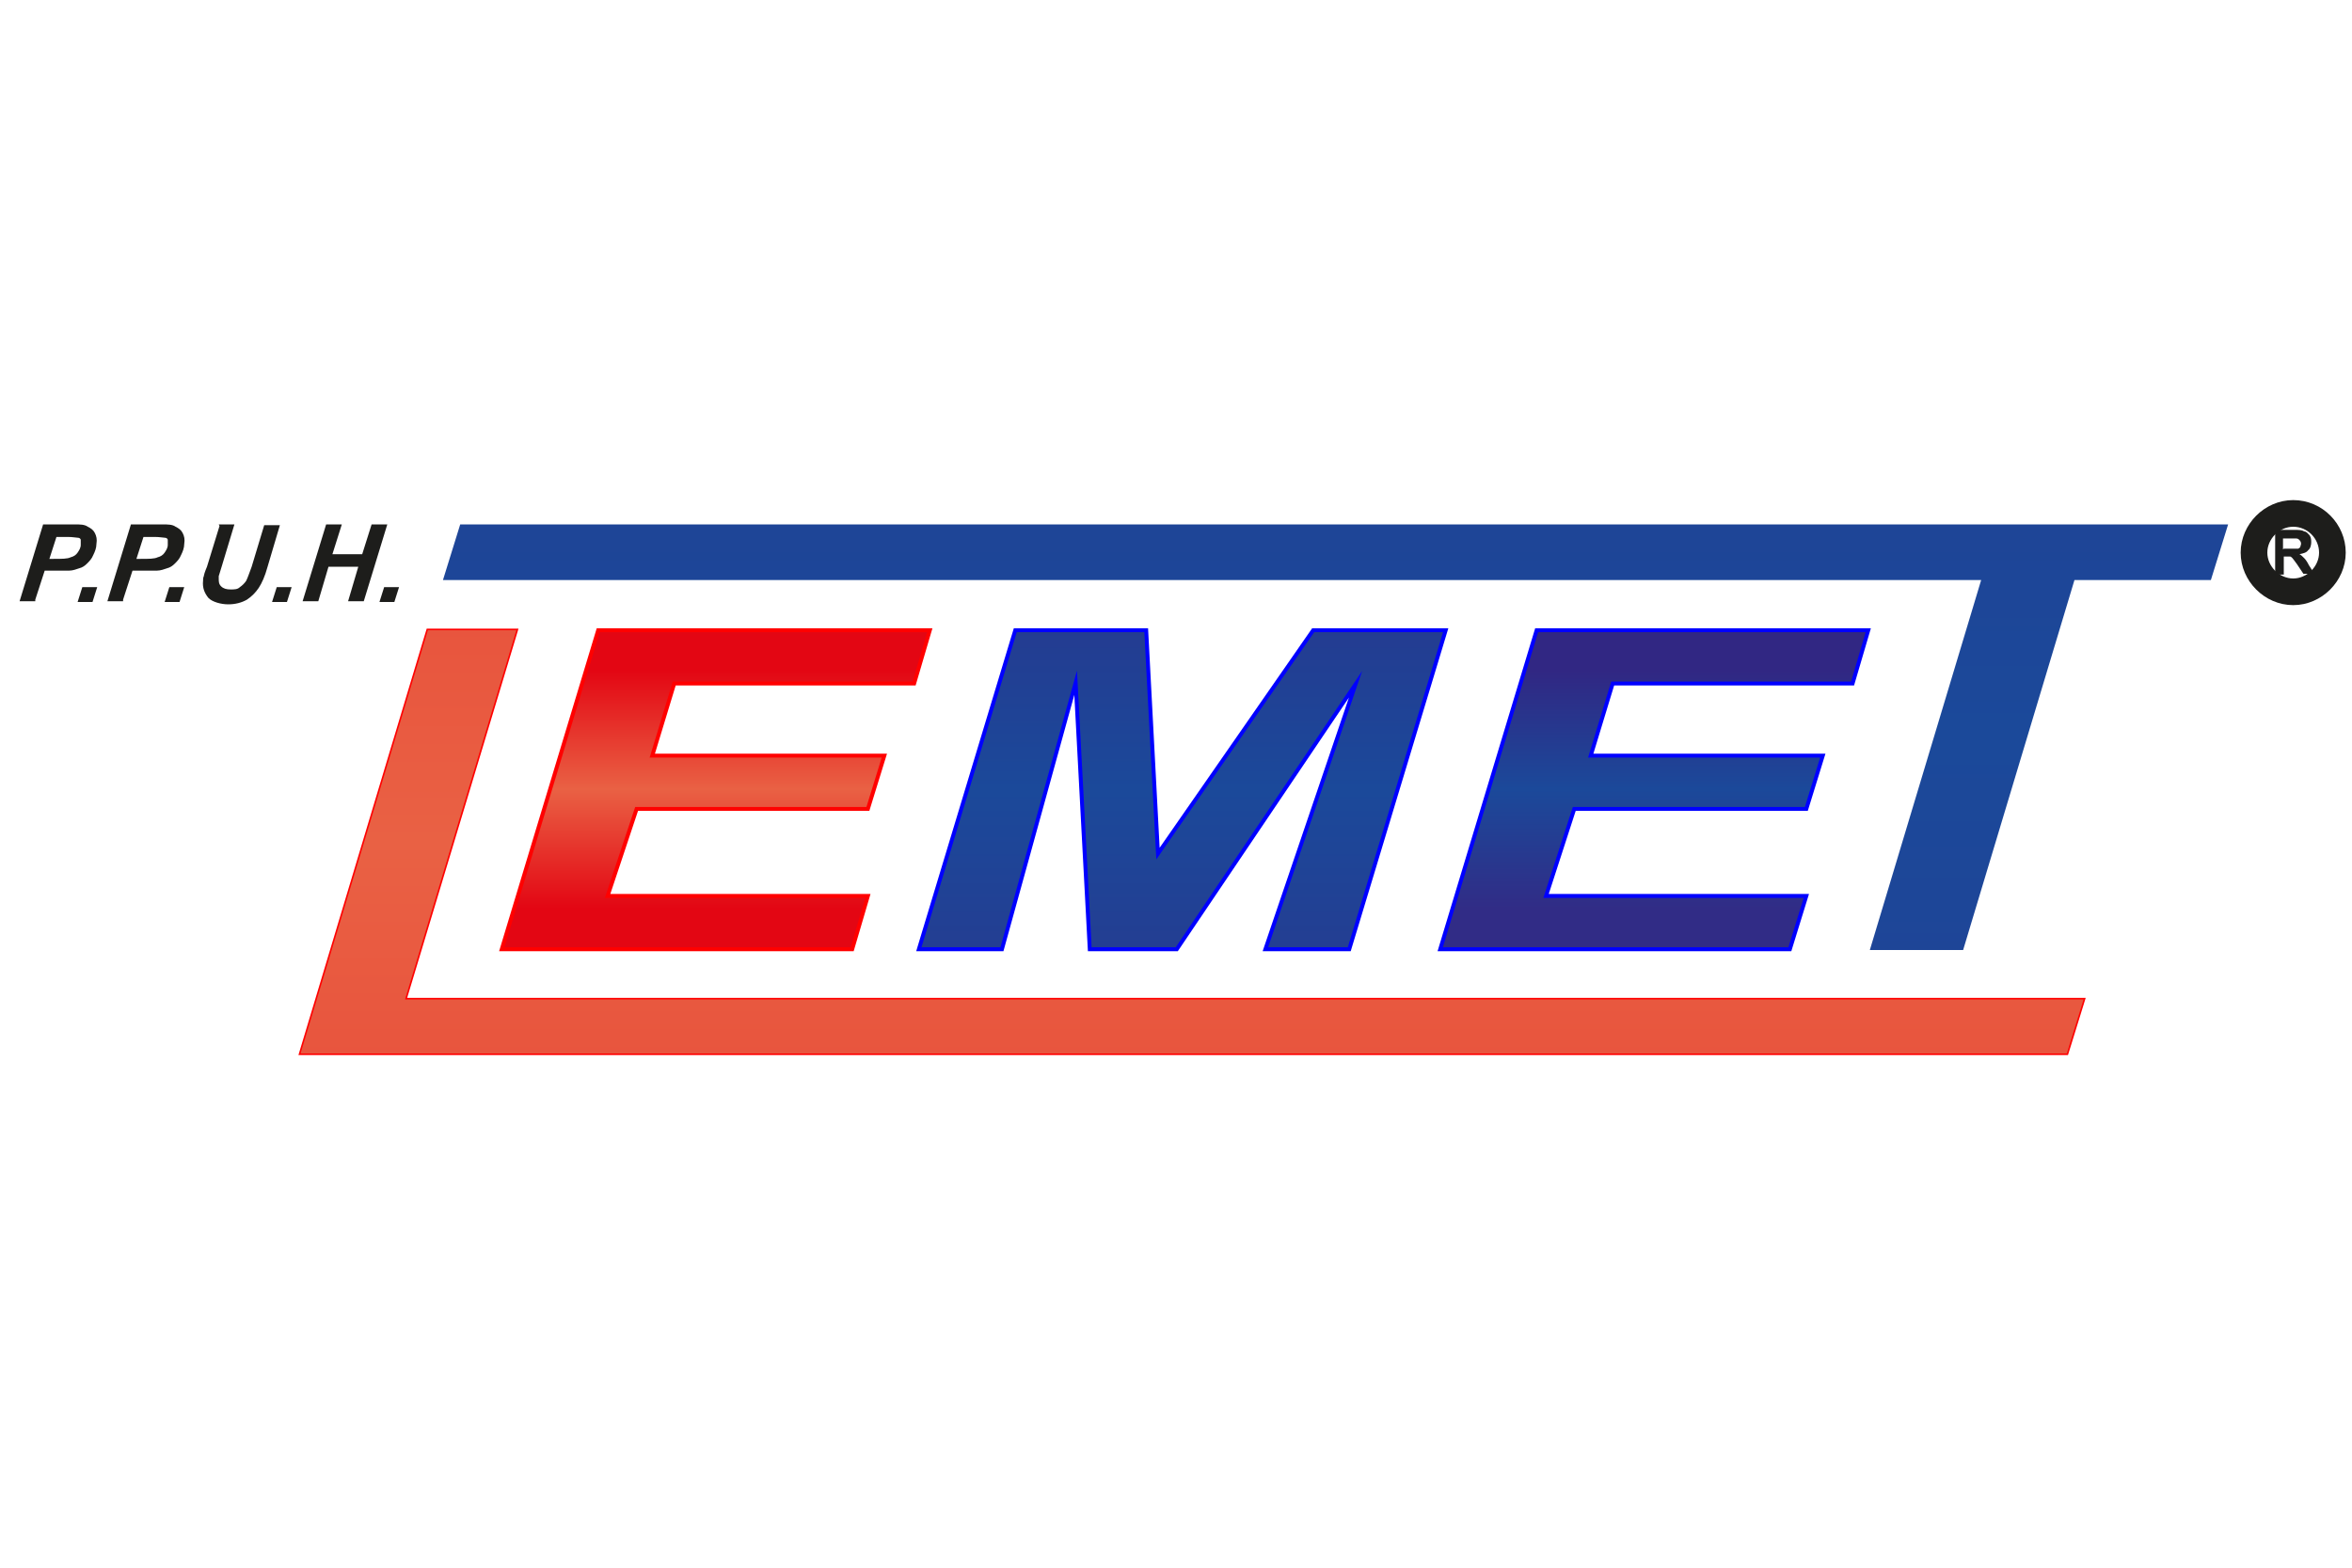 <?xml version="1.0" encoding="UTF-8"?>
<svg id="lemet" xmlns="http://www.w3.org/2000/svg" version="1.1" xmlns:xlink="http://www.w3.org/1999/xlink" viewBox="0 0 300 200">
  <!-- Generator: Adobe Illustrator 29.3.1, SVG Export Plug-In . SVG Version: 2.1.0 Build 151)  -->
  <defs>
    <style>
      .st0 {
        fill: url(#Gradient_bez_nazwy_3);
      }

      .st0, .st1, .st2, .st3, .st4, .st5 {
        fill-rule: evenodd;
      }

      .st0, .st6, .st2, .st4, .st5 {
        stroke-miterlimit: 22.9;
      }

      .st0, .st2, .st4 {
        stroke-width: .5px;
      }

      .st0, .st4 {
        stroke: blue;
      }

      .st1, .st7 {
        fill: #1d1d1b;
      }

      .st6 {
        fill: none;
        stroke: #1d1d1b;
        stroke-width: 3.4px;
      }

      .st2 {
        fill: url(#Gradient_bez_nazwy);
      }

      .st2, .st5 {
        stroke: red;
      }

      .st3 {
        fill: url(#Gradient_bez_nazwy_5);
      }

      .st4 {
        fill: url(#Gradient_bez_nazwy_2);
      }

      .st5 {
        fill: url(#Gradient_bez_nazwy_4);
        stroke-width: .2px;
      }
    </style>
    <linearGradient id="Gradient_bez_nazwy" data-name="Gradient bez nazwy" x1="91.3" y1="86.4" x2="91.3" y2="116.8" gradientTransform="translate(0 202.3) scale(1 -1)" gradientUnits="userSpaceOnUse">
      <stop offset="0" stop-color="#e30613"/>
      <stop offset=".5" stop-color="#e96144"/>
      <stop offset="1" stop-color="#e30613"/>
    </linearGradient>
    <linearGradient id="Gradient_bez_nazwy_2" data-name="Gradient bez nazwy 2" x1="211" y1="86.4" x2="211" y2="116.8" gradientTransform="translate(0 202.3) scale(1 -1)" gradientUnits="userSpaceOnUse">
      <stop offset="0" stop-color="#312c86"/>
      <stop offset=".5" stop-color="#1b499a"/>
      <stop offset="1" stop-color="#312783"/>
    </linearGradient>
    <linearGradient id="Gradient_bez_nazwy_3" data-name="Gradient bez nazwy 3" x1="150.8" y1="48.4" x2="150.8" y2="154.8" gradientTransform="translate(0 202.3) scale(1 -1)" gradientUnits="userSpaceOnUse">
      <stop offset="0" stop-color="#312c86"/>
      <stop offset=".5" stop-color="#1b499a"/>
      <stop offset="1" stop-color="#312783"/>
    </linearGradient>
    <linearGradient id="Gradient_bez_nazwy_4" data-name="Gradient bez nazwy 4" x1="152" y1="-112.2" x2="152" y2="302" gradientTransform="translate(0 202.3) scale(1 -1)" gradientUnits="userSpaceOnUse">
      <stop offset="0" stop-color="#e30613"/>
      <stop offset=".5" stop-color="#e96144"/>
      <stop offset="1" stop-color="#e30613"/>
    </linearGradient>
    <linearGradient id="Gradient_bez_nazwy_5" data-name="Gradient bez nazwy 5" x1="170.3" y1="-99" x2="170.3" y2="315.5" gradientTransform="translate(0 202.3) scale(1 -1)" gradientUnits="userSpaceOnUse">
      <stop offset="0" stop-color="#312c86"/>
      <stop offset=".5" stop-color="#1b499a"/>
      <stop offset="1" stop-color="#312783"/>
    </linearGradient>
  </defs>
  <polygon class="st2" points="64 121.1 76.3 80.4 118.6 80.4 116.6 87.2 86 87.2 83.2 96.4 112.8 96.4 110.7 103.2 81.2 103.2 77.5 114.3 110.7 114.3 108.7 121.1 64 121.1"/>
  <polygon class="st4" points="183.7 121.1 196 80.4 238.3 80.4 236.3 87.2 205.7 87.2 202.9 96.4 232.5 96.4 230.4 103.2 200.8 103.2 197.2 114.3 230.4 114.3 228.3 121.1 183.7 121.1"/>
  <polygon class="st0" points="150.1 121.1 139 121.1 137.2 87.1 127.8 121.1 117.2 121.1 129.5 80.4 146.2 80.4 147.7 108.9 167.5 80.4 184.4 80.4 172.1 121.1 161.4 121.1 172.9 87.3 150.1 121.1"/>
  <polygon class="st5" points="38.2 134.5 54.5 80.3 66 80.3 51.8 127.4 265.9 127.4 263.7 134.5 38.2 134.5"/>
  <polygon class="st3" points="250.4 121.2 238.5 121.2 252.7 74 56.5 74 58.7 66.9 284.2 66.9 282 74 264.6 74 250.4 121.2"/>
  <path class="st1" d="M4.5,76.7h-2l3-9.8h4c.7,0,1.3,0,1.7.3.4.2.7.4.9.8.2.4.3.8.2,1.4,0,.5-.2,1-.4,1.4-.2.5-.5.8-.8,1.1-.3.3-.6.5-1,.6-.3.1-.8.3-1.3.3-.3,0-.9,0-1.8,0h-1.3l-1.2,3.7h0ZM6.2,71.3h.6c1.1,0,1.8,0,2.2-.2.4-.1.7-.3.9-.6.2-.3.4-.6.4-1,0-.2,0-.4,0-.6,0-.2-.2-.3-.4-.3-.2,0-.6-.1-1.3-.1h-1.4l-.9,2.8h0ZM10.5,74.9l-.6,1.9h1.9l.6-1.9h-1.9ZM15.7,76.7h-2l3-9.8h4c.7,0,1.3,0,1.7.3.4.2.7.4.9.8.2.4.3.8.2,1.4,0,.5-.2,1-.4,1.4-.2.5-.5.8-.8,1.1-.3.3-.6.5-1,.6-.3.1-.8.3-1.3.3-.3,0-.9,0-1.8,0h-1.3l-1.2,3.7h0ZM17.3,71.3h.6c1.1,0,1.8,0,2.2-.2.4-.1.7-.3.9-.6.2-.3.4-.6.4-1,0-.2,0-.4,0-.6,0-.2-.2-.3-.4-.3-.2,0-.6-.1-1.3-.1h-1.4l-.9,2.8h0ZM21.6,74.9l-.6,1.9h1.9l.6-1.9h-1.9ZM27.9,66.9h2l-1.6,5.3-.4,1.3c0,.1,0,.2,0,.3,0,.4,0,.7.3,1,.3.3.7.4,1.2.4s.9,0,1.2-.3c.3-.2.6-.5.8-.8.2-.4.4-1,.7-1.8l1.6-5.3h2l-1.6,5.4c-.3,1.1-.7,2-1.1,2.6-.4.6-.9,1.1-1.5,1.5-.7.4-1.5.6-2.4.6s-2-.3-2.5-.8c-.5-.6-.8-1.3-.7-2.2,0-.2,0-.4.1-.6,0-.1.1-.5.4-1.2l1.6-5.2h0ZM35.3,74.9l-.6,1.9h1.9l.6-1.9h-1.9ZM45.7,72.3h-3.8l-1.3,4.4h-2l3-9.8h2l-1.2,3.8h3.8l1.2-3.8h2l-3,9.8h-2l1.3-4.4h0ZM49,74.9l-.6,1.9h1.9l.6-1.9h-1.9Z"/>
  <path class="st7" d="M290.2,73.2v-5.6h2.4c.6,0,1,0,1.3.2.3,0,.5.3.7.5.2.3.2.6.2.9s-.1.8-.4,1c-.2.3-.6.4-1.1.5.2.1.4.3.6.5s.4.5.6.9l.7,1.1h-1.4l-.8-1.2c-.3-.4-.5-.7-.6-.8s-.2-.2-.3-.2c-.1,0-.3,0-.6,0h-.2v2.3h-1.1ZM291.3,70h.8c.5,0,.9,0,1,0s.2-.1.3-.2c0-.1.1-.3.1-.4s0-.3-.2-.5c-.1-.1-.2-.2-.4-.2,0,0-.4,0-.8,0h-.9v1.4h0Z"/>
  <path class="st6" d="M292.5,65.5c2.8,0,5,2.3,5,5s-2.3,5-5,5-5-2.3-5-5,2.3-5,5-5Z"/>
</svg>